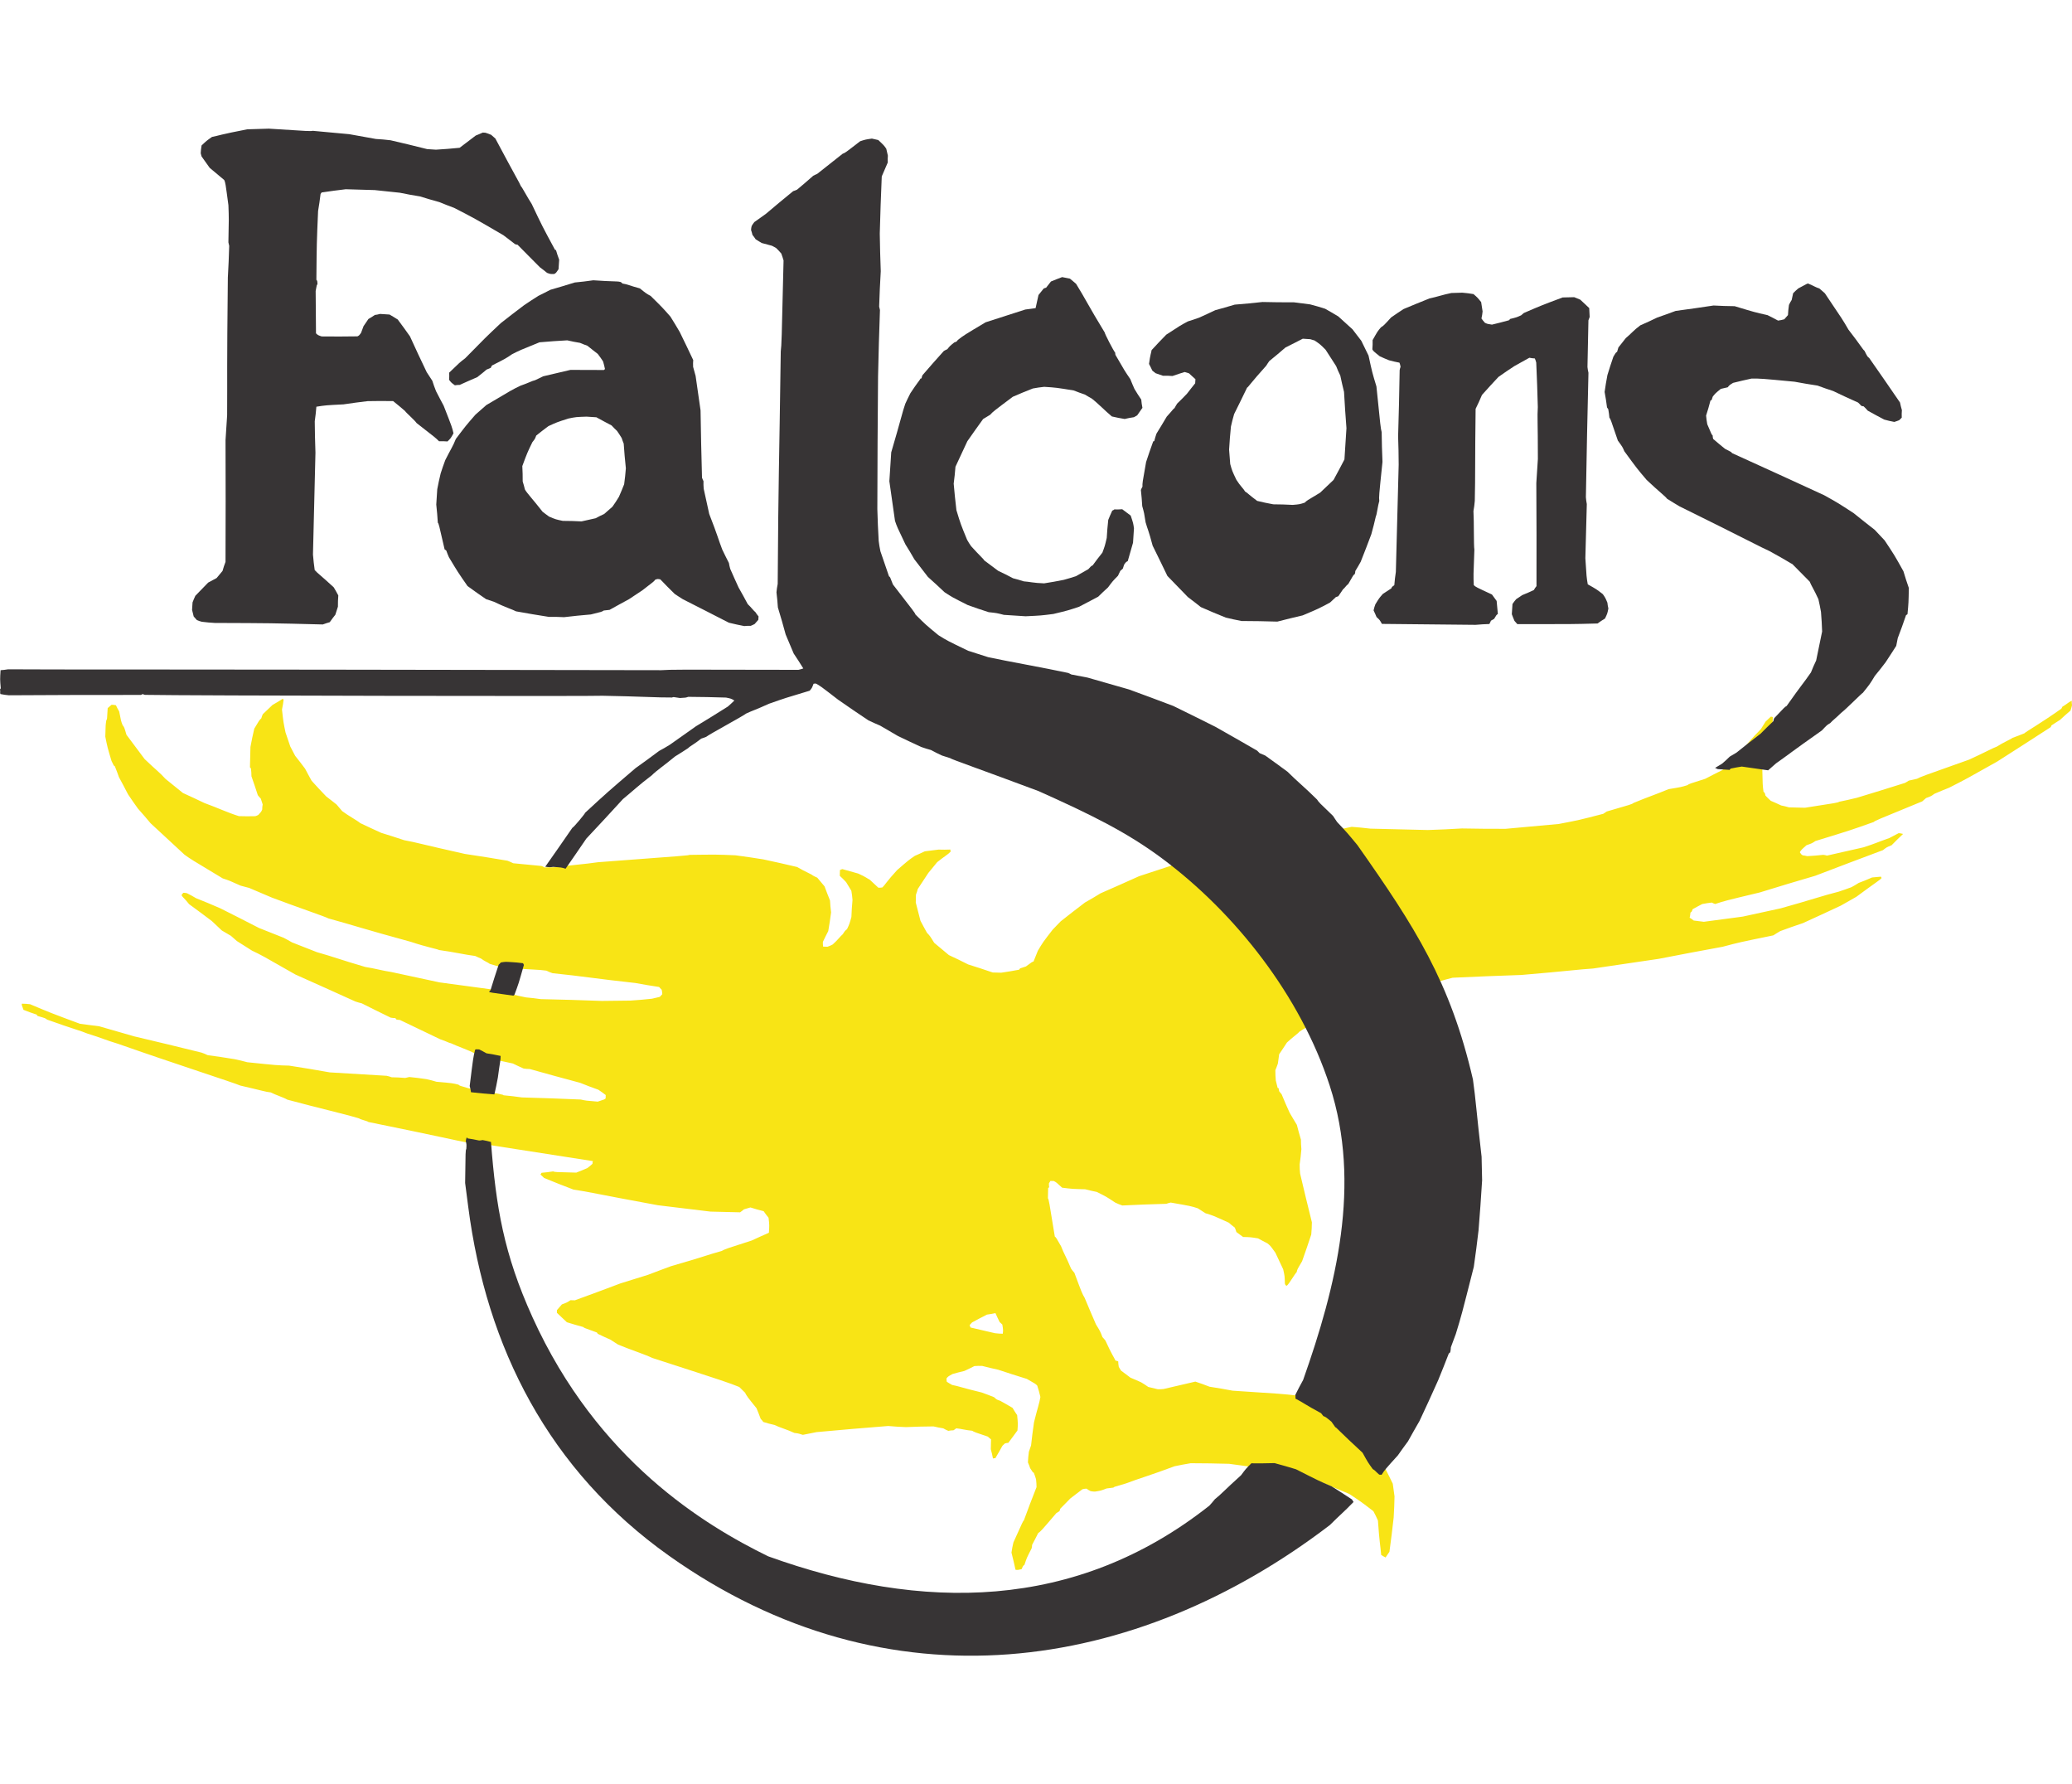 <?xml version="1.0" encoding="UTF-8"?>
<!DOCTYPE svg PUBLIC "-//W3C//DTD SVG 1.1//EN" "http://www.w3.org/Graphics/SVG/1.1/DTD/svg11.dtd">
<!-- Creator: CorelDRAW -->
<svg xmlns="http://www.w3.org/2000/svg" xml:space="preserve" width="7.848in" height="6.757in" version="1.1" style="shape-rendering:geometricPrecision; text-rendering:geometricPrecision; image-rendering:optimizeQuality; fill-rule:evenodd; clip-rule:evenodd"
viewBox="0 0 7847.73 5782.38"
 xmlns:xlink="http://www.w3.org/1999/xlink"
 xmlns:xodm="http://www.corel.com/coreldraw/odm/2003">
 <defs>
  <style type="text/css">
   <![CDATA[
    .fil1 {fill:#373435}
    .fil0 {fill:#F8E415}
   ]]>
  </style>
 </defs>
 <g id="Layer_x0020_1">
  <g id="_2008641443968">
   <path class="fil0" d="M7846.85 2166.24c-0.13,5.16 -0.25,10.31 0.88,16.79 -1.44,6.42 -2.88,12.83 -5.65,20.5 -13.17,11.29 -26.33,22.58 -39.53,35.16 -10.47,6.2 -20.96,13.68 -32.75,21.14 -0.03,1.29 -1.38,3.84 -2.73,6.39 -66.82,43.53 -134.92,87.03 -203.02,130.53 -116.35,65.56 -116.35,65.56 -181.62,98.81 -18.23,7.3 -36.46,14.6 -56.01,23.16 -11.82,8.74 -11.82,8.74 -31.34,16.01 -3.96,3.77 -9.21,7.52 -14.49,12.55 -178.42,73.09 -178.42,73.09 -183.7,78.12 -88.45,31.41 -88.45,31.41 -220.96,72.07 -13.11,8.71 -13.11,8.71 -33.91,15.95 -19.76,17.58 -19.76,17.58 -25.14,26.48 4.97,7.86 4.97,7.86 11.32,11.88 5.16,0.12 10.28,1.54 16.69,2.98 19.36,-0.83 40.05,-2.91 60.73,-4.99 3.87,0.09 8.99,1.5 14.12,2.92 45.39,-10.52 92.06,-21 138.74,-31.49 48.09,-15.61 49.44,-18.16 97.56,-35.06 11.76,-6.17 23.51,-12.33 35.26,-18.5 5.16,0.12 10.28,1.53 16.69,2.98 -14.52,13.84 -29.03,27.67 -43.58,42.8 -18.23,7.3 -18.23,7.3 -32.68,18.56 -84.58,31.5 -170.48,64.25 -256.38,97.01 -70.13,20.24 -140.28,41.77 -210.44,63.3 -132.3,31.64 -132.3,31.64 -168.69,43.67 -3.83,-1.38 -7.67,-2.76 -12.77,-5.47 -11.63,1.01 -23.29,3.31 -36.24,5.58 -11.76,6.17 -23.51,12.33 -36.58,19.75 -2.8,8.96 -2.8,8.96 -8.04,12.7 -0.15,6.45 -1.6,12.86 -3.04,19.27 5.09,2.7 10.16,6.69 15.22,10.68 12.86,1.6 25.72,3.2 38.57,4.8 49.16,-6.56 98.32,-13.12 147.48,-19.67 47.96,-10.46 95.93,-20.91 143.9,-31.36 115.54,-32.05 158.47,-47.78 219.45,-63.09 15.59,-4.78 31.21,-10.86 48.12,-16.9 9.15,-4.94 18.29,-9.88 27.46,-16.11 16.91,-6.04 33.85,-13.37 50.79,-20.7 10.34,-1.04 21.97,-2.05 33.61,-3.06 -0.03,1.28 1.22,2.6 2.45,5.21 -9.27,10.1 -23.63,17.49 -95.85,71.21 -19.61,11.14 -39.22,22.27 -58.83,33.41 -46.95,22.08 -95.2,44.14 -143.44,66.2 -28.6,9.63 -57.21,19.26 -85.84,30.18 -7.86,4.97 -17,9.91 -26.18,16.14 -129.59,26.55 -129.59,26.55 -191.89,43.11 -80.31,14.84 -160.62,29.68 -242.25,45.77 -82.83,12.2 -165.65,24.39 -248.48,36.59 -46.49,2.75 -104.71,10.38 -271.4,24.43 -86.48,3.09 -172.95,6.17 -260.75,10.51 -18.17,4.73 -36.34,9.45 -55.82,15.42 -1.32,1.26 -2.64,2.52 -3.99,5.07 -24.67,7.14 -50.67,15.55 -76.66,23.95 -12.95,2.27 -25.9,4.54 -38.85,6.8 -36.37,10.74 -74.02,21.44 -111.67,32.14 -54.66,20.61 -109.31,41.22 -164,63.13 -6.54,3.71 -13.07,7.42 -20.93,12.39 -24.67,7.15 -24.67,7.15 -50.76,19.41 -3.87,-0.09 -9.02,-0.21 -14.18,-0.34 -11.82,8.75 -31.36,17.3 -44.5,27.31 -1.38,3.83 -26.3,21.29 -46.1,40.16 -9.36,13.96 -18.75,29.21 -29.43,44.43 -1.57,11.57 -3.14,23.14 -4.71,34.71 -2.76,7.67 -5.56,16.63 -9.64,25.56 -0.31,12.89 0.67,25.81 1.65,38.73 2.36,9.09 4.72,18.17 7.05,28.54 1.29,0.03 2.58,0.06 3.84,1.38 -0.09,3.87 1.1,7.77 2.3,11.66 2.52,2.64 5,6.57 8.78,10.53 9.76,23.44 19.51,46.89 30.55,70.37 8.68,14.39 17.33,30.08 27.27,45.79 4.72,18.17 9.45,36.33 15.42,55.82 -0.28,11.6 0.73,23.23 1.71,36.15 -1.75,19.3 -3.51,38.61 -6.55,57.87 -0.28,11.6 0.73,23.23 1.74,34.86 14.01,60.95 29.32,121.93 44.58,184.2 -0.37,15.47 -0.74,30.93 -2.4,46.37 -11.12,33.26 -22.23,66.53 -34.67,101.05 -18.82,31.79 -18.82,31.79 -20.32,40.78 -9.27,10.1 -26.79,41.91 -37.35,51.97 -5.13,-1.41 -5.13,-1.41 -7.55,-7.92 -0.61,-28.38 -0.61,-28.38 -6.44,-54.31 -9.82,-20.87 -19.63,-41.74 -29.45,-62.61 -18.71,-26.24 -18.71,-26.24 -30.09,-35.54 -11.48,-5.44 -22.92,-12.16 -35.66,-18.91 -28.26,-4.55 -28.26,-4.55 -56.62,-5.23 -7.61,-5.34 -16.48,-12 -25.34,-18.66 -1.16,-5.19 -3.62,-10.4 -6.04,-16.91 -7.61,-5.34 -15.19,-11.97 -22.77,-18.6 -59.95,-27.23 -59.95,-27.23 -88.12,-35.65 -8.9,-5.37 -19.05,-12.06 -29.21,-18.75 -25.59,-8.35 -25.59,-8.35 -102.64,-21.81 -5.19,1.16 -10.37,2.33 -16.88,4.75 -55.48,1.25 -110.99,3.79 -166.51,6.32 -8.96,-2.8 -17.89,-6.88 -26.82,-10.96 -34.28,-22.74 -34.28,-22.74 -69.96,-40.37 -14.12,-2.92 -28.23,-5.84 -43.6,-10.08 -48.97,-1.17 -48.97,-1.17 -87.55,-5.97 -21.44,-19.86 -21.44,-19.86 -31.63,-25.26 -3.87,-0.09 -7.74,-0.18 -12.89,-0.31 -1.35,2.55 -2.7,5.1 -5.37,8.9 -0.12,5.16 -0.25,10.31 0.92,15.5 -1.29,-0.03 -2.61,1.22 -3.93,2.48 -0.31,12.89 -0.62,25.78 -0.93,38.67 3.71,6.54 3.71,6.54 26.18,145.06 5.06,3.99 5.06,3.99 23.62,36.68 12.15,31.24 17.21,35.23 37.94,84.73 3.75,5.25 7.49,10.5 12.52,15.78 29.08,78.07 29.08,78.07 38.99,95.08 13.4,32.56 28.07,66.44 42.73,100.32 16.14,26.18 16.14,26.18 24.63,48.31 3.78,3.96 7.55,7.92 11.29,13.17 25.73,56.07 30.8,60.06 38.16,75.71 2.58,0.07 6.42,1.45 10.25,2.83 -0.15,6.45 0.98,12.92 2.09,20.68 2.48,3.93 4.94,9.15 8.68,14.39 11.42,8.01 22.8,17.31 35.47,26.64 12.77,5.47 26.82,10.96 40.84,17.74 8.9,5.37 17.8,10.75 26.66,17.4 11.54,2.86 23.07,5.72 35.9,8.6 6.45,0.16 14.18,0.34 21.94,-0.76 40.2,-9.35 80.4,-18.7 120.6,-28.05 17.92,5.59 35.81,12.47 53.7,19.34 28.26,4.55 57.81,9.13 87.33,14.99 189.28,12.28 189.28,12.28 247.15,18.83 19.18,6.91 39.65,13.85 60.08,22.07 25.44,14.8 50.84,30.88 76.25,46.97 47.89,46.28 95.78,92.57 144.97,138.89 16.14,26.18 27.49,36.77 52.4,73.48 8.62,16.97 17.24,33.94 25.83,52.2 2.2,15.53 4.41,31.06 6.59,47.87 -0.62,25.78 -1.27,52.84 -3.21,79.88 -4.89,42.44 -9.81,86.17 -16.01,129.87 -4.02,6.35 -9.36,13.96 -14.7,21.57 -5.09,-2.7 -10.19,-5.41 -16.54,-9.43 -3,-36.18 -6.62,-46.58 -12.34,-130.55 -4.88,-11.72 -11.04,-23.47 -17.21,-35.23 -46.85,-35.95 -46.85,-35.95 -91.28,-65.38 -42.13,-17.77 -84.26,-35.55 -127.68,-53.36 -76.84,-22.47 -78.06,-25.08 -97.34,-28.13 -1.29,-0.03 -2.61,1.23 -5.22,2.46 -32.06,-7.22 -32.06,-7.22 -33.29,-9.83 -63,-7.96 -127.29,-15.95 -191.55,-25.23 -47.69,-1.15 -96.66,-2.32 -145.67,-2.21 -19.42,3.41 -40.14,6.78 -60.88,11.44 -87.19,32.73 -140.43,48.21 -184.69,65.21 -45.45,13.1 -45.45,13.1 -46.8,15.64 -7.77,1.11 -16.82,2.18 -25.87,3.25 -22.13,8.5 -22.13,8.5 -44.13,11.84 -5.15,-0.12 -10.31,-0.24 -16.72,-1.69 -5.09,-2.7 -10.19,-5.4 -15.25,-9.4 -5.16,-0.12 -10.34,1.05 -15.53,2.21 -14.46,11.26 -30.2,22.49 -45.98,35.01 -11.91,12.61 -25.1,25.19 -38.33,39.06 -0.07,2.58 -1.42,5.12 -2.8,8.96 -3.93,2.49 -7.86,4.97 -11.79,7.46 -58.38,68.24 -58.38,68.24 -68.88,75.72 -6.78,14.02 -14.89,29.3 -22.99,44.58 -0.09,3.87 -0.18,7.74 -1.6,12.86 -18.94,36.94 -18.94,36.94 -27.29,62.53 -5.25,3.74 -5.25,3.74 -10.71,16.51 -15.56,3.5 -15.56,3.5 -23.26,2.03 -4.66,-20.75 -9.29,-42.78 -15.21,-64.85 1.6,-12.86 4.49,-25.68 7.37,-38.51 36.78,-81.65 36.78,-81.65 39.39,-82.88 15.2,-42.19 31.68,-84.35 48.17,-126.51 0.21,-9.02 -0.83,-19.36 -1.87,-29.71 -2.39,-7.8 -4.79,-15.59 -8.44,-24.7 -3.83,-1.38 -3.83,-1.38 -13.78,-17.09 -2.42,-6.51 -4.81,-14.3 -8.5,-22.13 0.31,-12.89 1.91,-25.74 3.54,-39.89 2.77,-7.67 5.53,-15.34 8.32,-24.3 3.26,-28.29 6.55,-57.88 11.13,-87.43 11.45,-47.44 21.12,-74.29 24.23,-96.13 -3.52,-14.27 -7.05,-28.54 -11.87,-42.84 -6.29,-6.6 -6.29,-6.6 -39.37,-25.45 -35.84,-11.18 -71.68,-22.35 -108.78,-34.85 -19.24,-4.33 -39.77,-8.69 -60.27,-14.34 -9.02,-0.22 -19.33,-0.47 -29.67,0.57 -11.76,6.17 -24.8,12.3 -37.84,18.43 -14.27,3.53 -29.83,7.02 -45.42,11.81 -15.68,8.65 -15.68,8.65 -22.31,16.23 -0.09,3.87 -0.18,7.73 0.98,12.92 6.35,4.02 12.7,8.04 20.34,12.1 24.39,4.46 34.59,9.86 111.51,28.47 15.34,5.53 30.68,11.05 47.28,17.9 10.1,9.27 10.1,9.27 22.89,13.45 15.28,8.11 30.53,17.5 47.07,26.92 4.94,9.15 11.17,18.32 17.39,27.5 3.1,32.32 3.1,32.32 1.19,58.06 -10.68,15.22 -22.65,30.41 -34.66,46.88 -3.87,-0.09 -7.77,1.1 -12.95,2.27 -2.64,2.51 -5.28,5.03 -9.24,8.81 -8.1,15.28 -17.5,30.53 -26.92,47.07 -2.57,-0.06 -5.15,-0.12 -9.05,1.07 -2.3,-11.66 -4.6,-23.32 -8.19,-35.01 0.28,-11.6 0.59,-24.49 0.9,-37.38 -3.81,-2.67 -7.58,-6.63 -12.64,-10.62 -49.89,-16.67 -49.89,-16.67 -58.79,-22.04 -23.17,-1.84 -41.09,-7.43 -60.39,-9.19 -2.64,2.52 -6.57,5 -10.5,7.49 -6.45,-0.15 -12.92,0.98 -19.39,2.11 -6.38,-2.73 -12.77,-5.46 -19.11,-9.48 -11.57,-1.57 -24.4,-4.46 -37.22,-7.34 -34.83,0.46 -69.66,0.91 -104.52,2.65 -21.91,-0.52 -43.79,-2.34 -66.96,-4.19 -90.44,6.86 -180.9,15 -271.37,23.15 -16.85,3.46 -33.7,6.93 -51.83,10.36 -11.54,-2.85 -12.77,-5.46 -32.07,-7.22 -25.5,-12.22 -56.24,-20.69 -75.36,-30.18 -14.12,-2.91 -28.2,-7.12 -42.29,-11.33 -2.49,-3.93 -6.26,-7.89 -10.03,-11.85 -4.84,-13.01 -9.69,-26.02 -15.8,-40.36 -35.07,-43.4 -35.07,-43.4 -43.72,-59.08 -6.29,-6.6 -13.87,-13.23 -21.41,-21.15 -44.71,-17.84 -44.71,-17.84 -328.79,-109.77 -31.88,-14.95 -88.19,-33.07 -130.32,-50.84 -8.9,-5.37 -19.05,-12.06 -29.21,-18.75 -15.31,-6.82 -30.62,-13.63 -47.19,-21.77 -1.26,-1.32 -2.51,-2.64 -3.74,-5.25 -49.86,-17.96 -49.86,-17.96 -51.09,-20.57 -20.5,-5.65 -41,-11.3 -62.75,-18.27 -12.61,-11.91 -25.22,-23.81 -37.83,-35.73 0.06,-2.58 0.15,-6.44 0.25,-10.31 5.31,-6.32 11.94,-13.9 18.57,-21.48 19.52,-7.27 19.52,-7.27 32.63,-15.98 5.15,0.12 10.31,0.24 16.75,0.4 57.23,-20.55 114.5,-42.39 173.05,-64.2 33.79,-10.79 68.87,-21.56 103.94,-32.32 28.63,-10.92 57.26,-21.84 87.18,-32.73 128.56,-36.89 135.12,-41.89 190.95,-57.31 16.97,-8.62 16.97,-8.62 114.44,-39.81 20.87,-9.82 43.03,-19.6 65.18,-29.38 1.97,-28.32 1.97,-28.32 -1.21,-56.77 -6.26,-7.89 -12.52,-15.78 -18.74,-24.95 -16.66,-4.27 -33.33,-8.54 -49.96,-14.1 -7.79,2.39 -15.59,4.78 -24.67,7.15 -3.96,3.77 -9.21,7.52 -14.46,11.26 -37.38,-0.9 -74.75,-1.79 -112.13,-2.69 -65.57,-8.02 -132.44,-16.07 -199.31,-24.13 -242.66,-44.51 -256.72,-50.01 -319.68,-59.25 -37.07,-13.79 -74.1,-28.86 -111.14,-43.93 -3.78,-3.96 -8.84,-7.95 -13.87,-13.23 1.32,-1.25 2.67,-3.8 4.02,-6.35 14.21,-0.95 28.44,-3.19 43.98,-5.39 6.38,2.73 6.38,2.73 87.58,4.68 13.01,-4.85 27.35,-10.95 41.68,-17.05 6.57,-5 13.14,-10 19.74,-16.29 0.06,-2.58 0.15,-6.44 1.53,-10.28 -146.46,-22.86 -292.93,-45.72 -440.68,-68.61 -10.31,-0.25 -20.62,-0.5 -30.94,-0.74 -55.2,-10.35 -91.07,-20.24 -378.54,-78.72 -3.77,-3.96 -28.17,-8.42 -35.78,-13.76 -60.17,-18.21 -146.12,-37.04 -271.69,-71 -12.7,-8.04 -44.71,-17.84 -62.53,-27.29 -19.3,-1.75 -33.36,-7.25 -115.44,-25.98 -20.4,-9.52 -250.76,-83.39 -463.04,-158.13 -51.21,-15.41 -57.53,-20.72 -116.42,-38.9 -21.7,-9.55 -56.31,-18.12 -152.2,-52.66 -6.32,-5.31 -6.32,-5.31 -35.78,-13.76 -1.26,-1.32 -2.52,-2.64 -3.75,-5.25 -16.63,-5.56 -33.26,-11.12 -49.86,-17.96 -7.27,-19.52 -7.27,-19.52 -5.89,-23.35 10.31,0.25 20.62,0.5 30.9,2.03 77.88,32.82 77.88,32.82 189.08,74.18 24.42,3.17 48.85,6.33 73.28,9.5 43.54,12.65 87.08,25.31 131.92,37.99 84.63,20.08 169.26,40.17 255.15,61.58 7.67,2.76 15.34,5.53 22.98,9.58 33.42,4.67 68.13,9.37 102.8,15.36 15.4,2.95 30.77,7.19 47.44,11.46 113.2,11.75 113.2,11.75 158.31,12.83 51.4,7.68 102.77,16.65 154.14,25.62 70.83,4.28 142.94,8.59 215.05,12.9 6.42,1.45 12.83,2.89 19.21,5.62 16.75,0.4 33.51,0.8 51.52,2.52 5.19,-1.16 10.37,-2.33 15.56,-3.49 20.59,1.78 42.44,4.88 64.29,7.99 12.83,2.89 25.65,5.78 38.45,9.95 60.49,5.32 60.49,5.32 83.56,11.03 3.77,3.96 3.77,3.96 38.36,13.82 130.97,23.77 130.97,23.77 132.19,26.38 23.17,1.85 46.31,4.98 69.45,8.12 73.47,1.77 148.19,4.85 222.91,7.93 19.24,4.33 19.24,4.33 64.29,7.99 25.99,-8.41 25.99,-8.41 29.95,-12.18 0.1,-3.87 0.19,-7.74 0.31,-12.89 -8.87,-6.66 -17.73,-13.32 -27.89,-20.01 -23.01,-8.29 -46.03,-16.58 -69.01,-26.15 -62.78,-16.98 -126.85,-34 -190.9,-52.3 -7.73,-0.18 -15.47,-0.37 -23.17,-1.84 -12.77,-5.47 -26.79,-12.25 -40.81,-19.03 -26.94,-5.81 -55.17,-11.64 -83.37,-18.77 -20.47,-6.94 -42.22,-13.91 -63.97,-20.88 -16.54,-9.43 -67.69,-27.42 -86.81,-36.91 -8.99,-1.5 -15.31,-6.81 -40.9,-15.17 -51,-24.43 -101.99,-48.87 -152.99,-73.31 -3.86,-0.1 -7.73,-0.19 -12.86,-1.6 -1.26,-1.32 -2.52,-2.64 -3.74,-5.25 -5.16,-0.12 -11.6,-0.28 -18.01,-1.72 -35.69,-17.62 -72.66,-35.28 -109.6,-54.22 -7.7,-1.47 -15.37,-4.23 -24.33,-7.03 -75.27,-34.05 -150.54,-68.09 -227.09,-102.17 -127.22,-72.69 -127.22,-72.69 -164.19,-90.35 -19.05,-12.06 -38.11,-24.12 -57.16,-36.19 -7.58,-6.63 -15.16,-13.26 -22.74,-19.89 -11.45,-6.72 -22.89,-13.44 -34.33,-20.17 -12.61,-11.91 -25.22,-23.82 -37.83,-35.73 -27.86,-21.3 -57,-42.64 -86.15,-63.97 -16.26,-21.02 -25.16,-26.39 -28.84,-34.22 1.35,-2.55 3.99,-5.06 6.66,-8.87 3.87,0.09 9.02,0.22 14.15,1.63 11.48,5.43 22.92,12.16 34.37,18.88 30.66,12.34 61.31,24.69 91.93,38.32 48.42,24.37 96.84,48.75 146.52,74.44 30.65,12.34 61.3,24.68 93.25,37.06 10.19,5.4 20.37,10.81 31.82,17.53 30.65,12.34 62.59,24.72 94.54,37.09 65.33,18.33 87.02,27.88 183.06,55.98 32.13,4.64 66.71,14.5 98.84,19.14 60.29,13.05 120.59,26.11 182.18,39.19 69.41,9.4 138.82,18.81 209.52,28.24 7.67,2.76 15.34,5.53 22.98,9.58 37.29,4.77 50.05,10.23 94.97,19.04 18.01,1.72 36.03,3.45 55.3,6.49 77.33,1.86 154.66,3.71 231.96,6.86 36.12,-0.42 72.24,-0.85 108.36,-1.27 27.12,-1.93 54.25,-3.86 81.41,-7.08 9.09,-2.36 19.45,-4.69 29.83,-7.02 2.64,-2.52 5.31,-6.32 9.27,-10.1 0.12,-5.15 -1.04,-10.34 -2.18,-16.82 -2.51,-2.64 -6.29,-6.6 -10.06,-10.56 -29.55,-4.58 -59.1,-9.16 -89.91,-15.05 -150.49,-16.51 -199.28,-25.41 -313.77,-37.19 -7.67,-2.77 -15.34,-5.53 -22.98,-9.58 -34.71,-4.7 -36.06,-2.15 -164.79,-11.69 -16.66,-4.27 -33.33,-8.54 -49.96,-14.1 -6.32,-5.31 -19.11,-9.49 -33.04,-20.14 -6.39,-2.73 -14.05,-5.49 -21.69,-9.55 -38.57,-4.79 -79.6,-14.81 -137.44,-22.64 -1.23,-2.61 -48.73,-11.49 -106.29,-30.92 -171.68,-46.68 -229.25,-66.11 -312.53,-88.74 -7.61,-5.34 -115.07,-41.45 -213.47,-78.63 -28.08,-12.28 -57.44,-24.59 -86.81,-36.9 -10.25,-2.83 -20.5,-5.65 -32.04,-8.51 -42.1,-19.06 -42.1,-19.06 -67.69,-27.42 -120.77,-72.54 -120.77,-72.54 -144.85,-89.88 -42.89,-39.72 -85.78,-79.43 -128.68,-119.15 -15.03,-18.41 -31.36,-36.86 -47.68,-55.3 -12.49,-17.06 -24.94,-35.42 -37.4,-53.77 -11.11,-20.9 -22.18,-43.09 -34.54,-65.31 -4.84,-13.01 -9.66,-27.31 -15.76,-41.65 -3.83,-1.38 -3.83,-1.38 -12.42,-19.64 -15.52,-51.95 -15.52,-51.95 -23.58,-92.13 1.08,-45.11 1.08,-45.11 4.09,-63.09 2.61,-1.23 2.61,-1.23 4.95,-45.02 3.96,-3.77 9.21,-7.52 14.49,-12.55 5.16,0.12 10.31,0.25 16.72,1.69 3.68,7.83 7.36,15.65 12.33,23.51 6.87,36.27 6.87,36.27 12.94,51.89 6.26,7.89 6.26,7.89 14.6,36.46 22.49,30.2 44.98,60.4 68.72,91.92 44.12,42.33 55.57,49.05 79.43,75.41 21.51,17.28 43.02,34.56 65.79,53.16 26.78,12.25 53.57,24.5 81.62,38.07 49.86,17.96 85.55,35.58 130.35,49.55 20.62,0.49 41.24,0.99 61.9,0.19 3.9,-1.19 7.8,-2.39 11.72,-4.88 10.59,-11.35 10.59,-11.35 14.67,-20.28 0.16,-6.45 0.31,-12.89 1.76,-19.3 -2.43,-6.51 -4.82,-14.3 -7.21,-22.1 -3.78,-3.96 -7.55,-7.92 -11.29,-13.17 -7.17,-23.38 -15.64,-46.8 -24.07,-71.51 0.22,-9.02 -0.82,-19.36 -1.87,-29.7 -1.25,-1.32 -2.51,-2.64 -3.77,-3.96 0.62,-25.78 1.24,-51.55 1.86,-77.33 4.42,-23.1 8.85,-46.21 14.56,-69.29 18.82,-31.79 18.82,-31.79 26.73,-39.34 1.42,-5.12 2.83,-10.25 5.53,-15.34 11.88,-11.32 23.76,-22.64 36.96,-35.23 13.07,-7.42 26.15,-14.85 39.26,-23.56 -0.04,1.28 1.22,2.6 2.45,5.21 -1.57,11.57 -3.14,23.14 -6.02,35.97 5.3,47.84 5.3,47.84 13.39,86.72 6.05,16.91 12.05,35.11 18.06,53.31 6.17,11.75 12.33,23.51 18.5,35.26 12.52,15.78 25.03,31.55 37.52,48.61 7.4,14.36 16.04,30.05 24.69,45.73 17.58,19.76 36.45,39.56 55.32,59.35 12.67,9.33 25.31,19.95 39.24,30.61 6.26,7.89 13.81,15.81 21.32,25.01 22.8,17.31 55.91,34.87 68.55,45.49 25.5,12.22 52.29,24.46 79.07,36.71 28.17,8.42 57.6,18.15 87.02,27.88 48.79,8.91 61.56,14.37 229.59,51.94 53.97,7.74 107.92,16.78 161.87,25.8 6.38,2.74 14.05,5.5 21.69,9.55 34.74,3.42 70.76,6.86 106.79,10.3 3.84,1.38 7.67,2.76 11.48,5.43 16.75,0.41 33.54,-0.48 51.62,-1.34 49.19,-7.85 99.55,-10.51 151.32,-18.29 339.77,-25.38 339.77,-25.38 346.28,-27.8 103.2,-1.39 103.2,-1.39 174.05,1.6 34.71,4.7 69.41,9.41 105.38,15.42 42.35,8.76 84.66,18.8 128.27,28.87 31.79,18.82 54.8,27.11 59.83,32.39 5.1,2.7 10.19,5.4 16.57,8.13 8.77,10.53 17.55,21.06 27.58,32.91 6.04,16.91 13.34,35.14 20.64,53.37 0.94,14.21 1.86,29.71 4.07,45.23 -3.14,23.14 -6.27,46.27 -10.72,70.67 -6.75,12.73 -13.54,26.76 -20.32,40.78 -0.12,5.15 -0.27,11.6 0.86,18.07 5.16,0.12 10.31,0.24 16.75,0.4 6.51,-2.42 13.01,-4.85 19.55,-8.56 19.76,-17.58 29.12,-31.54 38.33,-39.06 8.04,-12.7 8.04,-12.7 15.93,-18.96 9.52,-20.4 9.52,-20.4 16.58,-46.03 0.5,-20.62 2.31,-42.5 4.13,-64.38 -1.01,-11.63 -2.02,-23.26 -4.32,-34.93 -6.2,-10.47 -12.39,-20.93 -19.85,-32.71 -7.55,-7.92 -15.09,-15.84 -23.93,-23.79 0.15,-6.44 0.34,-14.18 0.52,-21.91 2.61,-1.22 5.22,-2.45 9.12,-3.65 19.21,5.62 39.71,11.27 60.2,16.92 30.63,13.63 34.37,18.88 43.3,22.96 10.1,9.27 21.45,19.86 32.8,30.45 5.16,0.12 10.31,0.24 15.5,-0.92 9.24,-8.81 17.34,-24.09 55.74,-65.72 43.46,-37.65 43.46,-37.65 67.06,-53.84 11.72,-4.88 24.76,-11.01 37.81,-17.15 16.82,-2.17 33.63,-4.35 51.74,-6.49 14.18,0.34 29.65,0.71 45.14,-0.21 -0.06,2.58 -0.12,5.16 1.1,7.77 -10.59,11.35 -24.95,18.74 -51.25,40.04 -10.62,12.64 -21.27,26.57 -33.21,40.47 -13.38,20.31 -26.77,40.63 -40.15,60.94 -1.45,6.41 -4.21,14.08 -6.97,21.75 -0.21,9.02 -0.46,19.33 -0.71,29.64 5.92,22.06 11.81,45.42 17.69,68.78 7.4,14.36 16.04,30.04 24.69,45.73 11.32,11.88 11.32,11.88 27.46,38.06 17.7,14.61 36.67,30.54 55.62,46.47 24.24,10.9 48.45,23.08 72.66,35.27 30.71,9.77 61.43,19.53 93.4,30.61 10.31,0.25 20.62,0.5 32.23,0.78 22,-3.34 44.01,-6.68 67.33,-11.28 1.32,-1.25 2.64,-2.51 3.99,-5.06 6.51,-2.42 14.3,-4.82 22.09,-7.21 23.63,-17.49 23.63,-17.49 28.82,-18.65 5.47,-12.77 10.96,-26.82 16.46,-40.87 18.82,-31.79 18.82,-31.79 56.08,-79.9 9.27,-10.1 19.83,-20.16 30.42,-31.51 30.23,-23.77 60.46,-47.55 91.98,-71.3 19.61,-11.14 39.22,-22.27 58.86,-34.7 48.21,-20.76 96.46,-42.82 145.99,-64.84 40.3,-13.22 80.59,-26.44 120.88,-39.66 1.32,-1.26 2.67,-3.81 4.02,-6.35 33.63,-4.35 67.27,-8.7 100.93,-14.34 271.01,-61.84 271.01,-61.84 579.49,-126.66 23.17,1.85 46.34,3.69 70.76,6.86 72.18,1.73 144.35,3.47 217.82,5.23 42.59,-1.56 85.19,-3.11 129.1,-5.93 54.13,1.3 109.58,1.34 165.03,1.38 67.21,-6.12 134.41,-12.25 201.62,-18.37 77.73,-14.9 77.73,-14.9 168.57,-38.51 3.93,-2.49 7.86,-4.97 13.11,-8.71 94.8,-27.39 94.8,-27.39 101.37,-32.39 58.62,-24.38 83.29,-31.53 132.79,-52.26 47.9,-7.88 47.9,-7.88 71.29,-15.05 6.57,-5 6.57,-5 67.64,-24.17 20.9,-11.11 43.09,-22.18 65.28,-33.25 27.84,-31.57 39.66,-40.32 47.64,-50.44 6.57,-5 13.14,-10 19.73,-16.29 38.52,-46.79 38.52,-46.79 78.21,-88.4 5.38,-8.9 10.75,-17.8 17.43,-27.95 6.6,-6.29 13.2,-12.58 19.8,-18.87 2.58,0.06 5.15,0.12 7.7,1.47 -0.46,19.33 -0.93,38.67 -1.42,59.29 -17.96,49.86 -17.96,49.86 -32.09,101.11 -1.6,12.86 -3.2,25.71 -6.12,39.83 1.22,56.77 1.22,56.77 4.47,82.64 5.06,3.99 5.06,3.99 7.4,14.36 6.29,6.6 12.58,13.2 20.16,19.83 12.77,5.47 25.53,10.93 39.55,17.71 8.99,1.51 19.24,4.33 29.49,7.16 19.33,0.46 39.96,0.96 60.58,1.45 122.97,-18.97 122.97,-18.97 129.5,-22.68 22.04,-4.63 44.07,-9.26 67.42,-15.15 59.75,-17.91 120.82,-37.08 181.89,-56.24 3.93,-2.49 9.15,-4.94 14.39,-8.68 10.37,-2.33 20.74,-4.66 31.12,-6.99 16.97,-8.62 16.97,-8.62 197.76,-72.63 71.72,-33.1 84.83,-41.81 104.35,-49.08 27.5,-17.39 47.02,-24.66 60.12,-33.37 14.3,-4.82 28.64,-10.92 44.25,-16.99 3.99,-5.07 62.83,-38.47 140.23,-93.36 1.35,-2.54 2.7,-5.09 4.05,-7.64 15.68,-8.65 23.63,-17.49 35.36,-22.36zm-4076.59 2318.84c4.91,10.44 9.79,22.16 15.95,33.92 2.52,2.64 6.32,5.31 10.1,9.27 3.37,20.71 3.37,20.71 1.74,34.86 -9.02,-0.22 -19.33,-0.46 -29.61,-2 -30.78,-7.19 -61.56,-14.37 -92.33,-21.56 -1.23,-2.61 -2.46,-5.22 -3.65,-9.12 2.64,-2.51 5.31,-6.32 9.27,-10.09 18.29,-9.88 36.58,-19.75 56.16,-29.6 10.34,-1.05 20.71,-3.38 32.37,-5.67z"/>
   <path class="fil1" d="M3302.4 37.62c7.64,1.78 15.27,3.57 24.2,5.44 21.91,20.79 21.91,20.79 30.17,32.95 2.08,7.89 4.07,17.06 6.06,26.23 -0.5,7.72 -1.08,16.72 -0.38,25.81 -7.59,17.6 -15.19,35.19 -22.78,52.79 -3.37,72.13 -5.44,144.34 -7.52,216.55 0.87,46.56 1.65,94.42 3.73,142.35 -2.82,43.74 -4.45,88.85 -6.07,133.97 1.04,3.94 2.08,7.88 3.03,13.12 -2.82,83.79 -5.65,167.58 -7.19,251.45 -1.71,166.55 -2.21,334.46 -2.71,502.37 1.28,40.13 2.57,80.27 5.14,120.48 1.75,13.03 3.49,26.06 6.52,39.18 10.87,31.71 21.74,63.42 32.62,95.12 3.78,1.53 3.78,1.53 14.82,30.67 82.29,106.08 82.29,106.08 85.66,114.05 38.84,38.68 38.84,38.68 86.69,77.94 32.29,20.17 32.29,20.17 112.47,58.93 25.32,8.1 50.63,16.19 75.95,24.28 67.52,14.69 216.97,41.13 302.34,59.56 3.78,1.53 7.55,3.07 12.53,5.97 20.42,3.9 40.84,7.81 61.26,11.7 52,14.98 104,29.97 157.29,45.04 55.53,20.38 111.06,40.76 167.79,62.5 52.62,25.36 105.16,52.01 158.99,78.73 52.38,29.22 104.67,59.73 158.24,90.31 2.41,2.74 6.1,5.56 9.71,9.67 6.27,2.99 13.82,6.06 21.37,9.13 27.14,19.84 55.57,39.76 83.92,60.97 38.84,38.68 64.7,58.44 112.05,105.42 7.06,10.79 7.06,10.79 60.59,62.05 4.73,6.76 9.38,14.82 15.31,22.95 38.68,41.25 38.68,41.25 77.02,87.66 217.38,308.87 352.03,517.17 437.53,887.35 9.83,67.81 14.52,135.29 32.78,292.79 0.66,29.76 1.32,59.52 1.99,89.27 -4.07,63.04 -8.14,126.08 -13.5,189.04 -5.56,46.15 -11.12,92.3 -17.97,138.37 -46.78,184.31 -46.78,184.31 -68.07,253.99 -6.22,16.39 -12.45,32.78 -18.76,50.47 -0.41,6.43 -0.83,12.86 -2.53,19.21 -1.37,1.2 -2.74,2.41 -5.48,4.82 -12.45,32.78 -26.27,66.78 -40.09,100.76 -22.7,51.5 -46.69,102.92 -70.68,154.34 -14.53,24.9 -29.14,51.09 -43.75,77.28 -12.74,17.26 -25.48,34.53 -38.31,53.08 -48.69,53.71 -48.69,53.71 -61.59,73.54 -2.57,-0.17 -5.15,-0.33 -9,-0.58 -14.69,-12.57 -15.73,-16.52 -24.48,-20.96 -17.81,-24.4 -17.81,-24.4 -38.64,-61.92 -90.22,-83.34 -97.27,-94.13 -103.54,-97.12 -4.73,-6.77 -9.46,-13.53 -14.19,-20.3 -22.08,-18.22 -22.08,-18.22 -30.92,-21.37 -2.41,-2.74 -4.73,-6.76 -8.34,-10.87 -62.42,-33.74 -65.94,-39.14 -97.19,-55.37 0.25,-3.86 0.58,-9 -0.38,-14.24 8.96,-18.8 19.22,-37.51 29.47,-56.23 125.4,-354.78 222.03,-741.41 100.76,-1114.32 -110.68,-340.37 -357.47,-654.05 -634.93,-860.56 -134.09,-99.81 -270.02,-166.36 -467.82,-255.01 -220.75,-82.72 -328.19,-119.37 -335.58,-125.01 -10.13,-3.23 -20.25,-6.47 -30.38,-9.71 -13.82,-6.06 -27.56,-13.4 -41.3,-20.75 -11.41,-3.32 -24.11,-6.72 -36.73,-11.41 -28.84,-13.49 -58.97,-27.06 -89.02,-41.92 -22.41,-13.07 -44.82,-26.15 -67.23,-39.22 -13.82,-6.06 -28.93,-12.2 -43.95,-19.63 -38.39,-25.73 -76.77,-51.46 -115.08,-78.48 -67.69,-52.17 -67.69,-52.17 -83.92,-60.96 -2.57,-0.17 -5.15,-0.33 -9.09,0.71 -6.23,16.39 -6.23,16.39 -14.61,26.19 -92.21,27.64 -92.21,27.64 -154.34,49.47 -49.26,22.66 -62.38,25.69 -86.37,37.06 -9.59,8.43 -138.08,77.64 -151.69,88.39 -5.31,2.24 -11.91,4.4 -18.51,6.56 -21.83,17.97 -47.27,31.83 -48.8,35.61 -16.19,10.58 -32.37,21.17 -49.85,31.66 -43.66,35.94 -70.63,53.58 -88.61,71.8 -50.26,38.1 -68.23,56.32 -109.15,89.85 -45.86,50.01 -91.72,100.02 -138.86,149.94 -25.65,37.1 -51.38,75.49 -78.4,113.8 -15.19,-4.86 -15.19,-4.86 -47.36,-6.93 -13.03,1.74 -13.03,1.74 -29.67,-0.62 34.11,-48.18 68.31,-97.65 102.51,-147.12 6.68,-3.45 47.31,-52.5 48.93,-57.56 82.42,-76.07 82.42,-76.07 190.45,-168.57 29.8,-21.33 59.6,-42.66 89.48,-65.28 13.36,-6.89 26.81,-15.06 40.26,-23.24 32.45,-22.45 64.99,-46.19 98.81,-69.84 40.34,-24.53 80.68,-49.05 121.11,-74.87 8.22,-7.22 16.43,-14.44 24.73,-22.95 -12.45,-7.26 -12.45,-7.26 -31.58,-11.08 -47.69,-1.79 -95.45,-2.28 -143.22,-2.78 -9.26,3.27 -9.26,3.27 -31.29,4.44 -25.57,-4.23 -25.57,-4.23 -29.59,-1.91 -51.71,0.54 -125.04,-4.2 -263.12,-6.65 -4.03,2.32 -1585.15,-0.25 -1733.51,-3.37 -2.57,-0.17 -5.06,-1.62 -8.84,-3.16 -1.37,1.2 -4.03,2.32 -6.68,3.45 -166.63,-0.42 -333.34,0.45 -500.05,1.31 -10.29,-0.66 -20.5,-2.61 -32,-4.65 -2.24,-5.31 0.66,-10.29 -1.5,-16.89 0.09,-1.28 1.46,-2.49 2.91,-4.98 -2.99,-33.78 -2.99,-33.78 -0.75,-68.52 9.09,-0.7 18.18,-1.41 28.64,-3.31 244.07,1.54 289.43,-0.7 2473.77,3.34 41.5,-2.49 41.5,-2.49 519.43,-1.36 5.23,-0.95 11.83,-3.11 18.43,-5.27 -11.7,-18.84 -23.41,-37.68 -36.4,-56.61 -10.09,-23.9 -20.17,-47.81 -30.25,-71.71 -9.42,-34.19 -18.84,-68.39 -29.55,-102.68 -1.41,-18.18 -2.74,-37.64 -5.35,-57.19 0.66,-10.29 2.61,-20.5 4.65,-32 2.71,-422.28 5.36,-423.4 11.6,-880.33 3.2,-29.51 3.2,-29.51 10.59,-344.25 -2.08,-7.89 -5.35,-17.14 -8.63,-26.4 -6.01,-6.85 -12.03,-13.69 -19.34,-20.63 -4.98,-2.9 -9.96,-5.81 -16.23,-8.8 -12.7,-3.41 -25.4,-6.81 -38.1,-10.21 -7.47,-4.35 -14.94,-8.71 -23.61,-14.44 -3.53,-5.4 -7.06,-10.79 -11.87,-16.27 -0.95,-5.23 -3.11,-11.83 -5.27,-18.42 0.33,-5.15 0.66,-10.29 2.28,-15.35 2.9,-4.98 5.81,-9.96 10,-14.86 13.53,-9.46 28.43,-20.12 43.33,-30.79 34.15,-28.8 68.31,-57.6 103.76,-86.32 3.94,-1.04 9.25,-3.28 14.57,-5.52 20.46,-16.77 41,-34.82 61.55,-52.87 4.02,-2.32 9.34,-4.56 14.65,-6.81 31.34,-25.1 63.96,-50.13 96.66,-76.44 9.25,-3.27 9.25,-3.27 66.36,-47.39 19.8,-6.47 19.8,-6.47 44.57,-10.04z"/>
   <path class="fil1" d="M1838.82 15.5c6.35,1.7 13.9,4.77 21.45,7.84 4.9,4.19 9.8,8.38 15.9,13.95 81.79,153.85 90.13,164.72 96.86,180.66 4.9,4.19 23.24,40.26 40.87,67.23 39.8,83.96 39.8,83.96 88.27,173.64 1.28,0.09 2.57,0.17 3.78,1.54 3.11,11.83 7.51,23.74 11.91,35.65 -0.75,11.58 -1.5,23.16 -2.33,36.02 -10,14.86 -10,14.86 -16.68,18.3 -14.23,0.37 -14.23,0.37 -26.85,-4.32 -8.59,-7.01 -17.18,-14.03 -27.06,-21.12 -27.93,-27.64 -55.78,-56.57 -84.91,-85.58 -2.57,-0.17 -5.14,-0.33 -8.92,-1.87 -14.77,-11.29 -29.55,-22.58 -44.32,-33.87 -112.05,-65.36 -112.05,-65.36 -187.08,-103.8 -17.68,-6.31 -36.57,-13.99 -55.45,-21.67 -24.11,-6.73 -48.22,-13.45 -73.54,-21.54 -25.56,-4.23 -51.13,-8.47 -76.61,-13.99 -30.79,-3.28 -62.87,-6.64 -94.95,-10 -36.11,-1.04 -72.22,-2.08 -109.61,-3.2 -29.92,3.24 -59.93,7.76 -91.22,12.2 -1.37,1.21 -2.82,3.7 -4.27,6.19 -2.61,20.5 -5.31,42.29 -9.3,63.99 -5.23,121.1 -5.23,121.1 -6.48,260.54 3.61,4.11 3.61,4.11 4.07,17.06 -2.74,2.41 -2.74,2.41 -6.81,25.4 0.46,52.99 0.91,105.99 1.28,160.28 7.3,6.93 7.3,6.93 21.21,11.7 45.19,0.33 90.39,0.66 135.67,-0.29 6.68,-3.45 6.68,-3.45 13.78,-13.32 3.07,-7.55 6.22,-16.39 9.38,-25.23 5.73,-8.67 11.46,-17.35 18.55,-27.23 8.05,-4.64 16.11,-9.29 24.24,-15.23 6.52,-0.87 13.03,-1.75 19.63,-3.9 11.58,0.75 23.16,1.5 36.02,2.32 9.96,5.81 19.92,11.62 31.08,18.81 15.48,20.37 30.88,42.04 46.27,63.7 20.33,45.23 41.96,90.55 63.57,135.88 7.06,10.79 14.11,21.58 21.17,32.37 4.31,13.2 8.63,26.39 14.23,39.68 9.22,17.39 18.34,36.06 28.76,54.82 32.16,82.17 32.16,82.17 37.18,104.46 -10.25,18.71 -10.25,18.71 -22.66,30.83 -10.29,-0.66 -20.59,-1.33 -32.25,-0.79 -12.12,-12.41 -12.12,-12.41 -84.7,-68.77 -7.05,-10.79 -42.53,-41.5 -43.57,-45.44 -14.69,-12.58 -29.38,-25.15 -45.36,-37.81 -32.25,-0.79 -64.58,-0.29 -96.91,0.2 -29.92,3.24 -59.93,7.76 -91.22,12.2 -67.4,3.41 -67.4,3.41 -102.63,8.88 -1.16,18.01 -3.61,35.94 -6.15,55.15 0.08,38.76 1.37,78.9 2.65,119.03 -3.08,127.7 -6.23,256.69 -9.39,385.67 1.32,19.47 3.94,39.01 6.55,58.56 12.04,13.7 20.79,18.14 72,65.37 5.85,9.42 11.62,20.13 17.39,30.83 -0.91,14.15 -1.83,28.31 -1.45,42.54 -3.24,10.13 -6.48,20.25 -9.71,30.38 -7.01,8.59 -14.11,18.47 -21.21,28.35 -7.89,2.08 -17.14,5.35 -26.39,8.63 -197.34,-4.98 -197.34,-4.98 -409.16,-5.74 -15.44,-1 -32.16,-2.08 -48.81,-4.44 -6.35,-1.71 -12.7,-3.41 -18.96,-6.4 -3.61,-4.11 -7.22,-8.22 -12.03,-13.69 -2.08,-7.89 -4.15,-15.77 -6.14,-24.94 0.58,-9 1.16,-18.01 1.83,-28.31 3.07,-7.55 6.22,-16.39 10.66,-25.14 15.23,-15.82 31.83,-32.83 48.43,-49.84 10.71,-5.77 21.42,-11.54 32.12,-17.31 7.01,-8.59 14.03,-17.18 22.41,-26.97 3.32,-11.42 6.64,-22.83 11.25,-34.16 0.87,-153.68 0.46,-307.44 0.05,-461.2 1.99,-30.88 3.99,-61.75 6.07,-93.91 0.95,-154.96 -1.28,-160.28 2.67,-521.76 2.57,-39.88 3.86,-79.85 5.15,-119.81 -1.04,-3.94 -2.08,-7.89 -3.03,-13.12 1.95,-90.31 1.95,-90.31 0.05,-140.81 -11.32,-84.71 -11.32,-84.71 -15.81,-95.33 -18.39,-15.39 -36.77,-30.79 -55.16,-46.19 -9.46,-13.53 -20.12,-28.43 -30.79,-43.33 -1.04,-3.94 -2.07,-7.89 -3.11,-11.83 0.58,-9.01 1.25,-19.3 3.2,-29.51 19.26,-18.14 19.26,-18.14 39.55,-32.33 24.86,-4.86 32.91,-9.5 133.64,-28.84 27.19,-0.83 54.37,-1.66 81.55,-2.49 156.96,10.13 156.96,10.13 166.13,8.14 46.23,4.28 92.46,8.55 138.7,12.83 33.2,6.02 66.4,12.04 100.89,18.14 18.01,1.16 36.02,2.32 55.24,4.86 45.82,10.71 91.63,21.42 138.65,33.49 10.29,0.66 21.87,1.41 33.45,2.16 29.84,-1.95 59.68,-3.9 89.6,-7.14 20.38,-15.48 40.75,-30.96 61.13,-46.44 7.97,-3.37 17.22,-6.64 26.56,-11.21 2.57,0.17 6.44,0.42 10.29,0.66z"/>
   <path class="fil1" d="M6849.38 586.94c25.15,10.67 26.27,13.32 41.46,18.18 6.1,5.56 13.49,11.21 20.79,18.14 68.39,101.3 68.39,101.3 89.31,137.54 46.52,59.84 54.53,75.87 60.71,80.14 11.46,22.7 11.46,22.7 17.64,26.98 39.05,55.49 78.02,112.26 116.99,169.03 1.99,9.17 3.98,18.35 7.18,28.89 -0.58,9.01 -1.16,18.01 -0.54,28.39 -2.74,2.41 -5.56,6.1 -9.67,9.71 -5.31,2.24 -11.91,4.4 -18.51,6.56 -12.79,-2.12 -25.48,-5.52 -38.18,-8.92 -20,-10.33 -41.21,-22.04 -62.42,-33.74 -4.82,-5.48 -9.63,-10.96 -15.73,-16.52 -2.57,-0.17 -5.15,-0.33 -8.92,-1.87 -3.61,-4.11 -7.22,-8.22 -12.12,-12.41 -31.42,-13.65 -62.75,-28.6 -94.08,-43.54 -18.97,-6.39 -39.22,-12.87 -59.39,-20.63 -28.14,-4.4 -57.56,-8.88 -86.91,-14.65 -128.4,-12.16 -128.4,-12.16 -163.3,-11.83 -22.29,5.02 -45.86,9.96 -69.52,16.19 -13.45,8.17 -13.45,8.17 -20.46,16.76 -7.89,2.08 -17.06,4.07 -26.23,6.06 -20.46,16.76 -20.46,16.76 -30.3,29.05 -1.53,3.78 -3.15,8.84 -4.77,13.9 -1.29,-0.08 -2.57,-0.17 -3.94,1.04 -5.11,19.05 -10.21,38.1 -16.6,57.07 0.62,10.37 2.53,20.84 4.35,32.58 16.81,39.84 16.81,39.84 20.5,42.66 -0.25,3.86 0.79,7.81 1.75,13.03 14.69,12.57 29.38,25.15 45.36,37.81 23.78,11.87 23.78,11.87 26.1,15.9 115.45,52.66 232.2,105.42 348.85,159.46 52.37,29.22 52.37,29.22 111.88,67.94 25.77,21.04 52.83,42.17 79.89,63.29 12.12,12.41 24.16,26.1 37.47,39.88 37.68,56.69 37.68,56.69 71.26,116.99 6.39,21.08 12.78,42.16 20.45,63.33 -1.08,56.77 -1.08,56.77 -5.11,99.14 -1.37,1.2 -2.74,2.41 -5.4,3.53 -9.63,29.09 -20.55,58.1 -31.46,87.11 -1.87,8.92 -3.82,19.13 -5.77,29.34 -12.91,19.84 -25.9,40.97 -40.17,62 -12.74,17.26 -26.77,34.44 -40.8,51.62 -18.8,31.09 -18.8,31.09 -45.49,64.24 -3.94,1.04 -62.04,60.59 -82.42,76.07 -20.71,20.62 -31.5,27.68 -41.25,38.68 -12.07,6.97 -12.07,6.97 -31.5,27.68 -117.74,82.83 -126.04,91.34 -173.39,124.46 -9.59,8.43 -19.18,16.85 -30.13,26.48 -33.29,-4.74 -66.57,-9.47 -99.85,-14.2 -13.03,1.74 -27.43,4.68 -41.83,7.63 -1.37,1.2 -2.74,2.41 -4.19,4.9 -14.15,-0.91 -29.59,-1.91 -45.03,-2.91 -2.49,-1.45 -6.27,-2.99 -10.04,-4.52 8.05,-4.65 17.47,-10.5 26.89,-16.35 9.59,-8.42 19.18,-16.85 28.84,-26.56 8.06,-4.65 16.11,-9.3 25.53,-15.15 29.96,-23.9 59.93,-47.81 91.18,-71.63 15.23,-15.81 31.75,-31.54 48.27,-47.27 0.25,-3.86 1.78,-7.63 3.32,-11.41 40.21,-42.62 40.21,-42.62 46.9,-46.07 58.31,-82.79 62.25,-83.83 92.17,-127.11 6.15,-15.11 12.29,-30.22 19.72,-45.24 7.47,-35.69 15.02,-72.67 22.58,-109.64 -0.99,-24.61 -1.99,-49.22 -4.27,-73.91 -2.86,-15.69 -5.73,-31.38 -9.79,-48.43 -16.97,-37.27 -25.31,-48.14 -33.16,-66.74 -21.83,-22.08 -43.66,-44.16 -65.49,-66.24 -10.04,-4.52 -14.86,-10 -87.24,-49.55 -25.15,-10.66 -96.32,-48.85 -340.47,-169.25 -14.94,-8.71 -31.08,-18.8 -47.23,-28.89 -3.45,-6.68 -32.99,-29.26 -76.81,-70.85 -36.02,-42.37 -36.02,-42.37 -84.7,-108.82 -6.73,-15.94 -6.73,-15.94 -24.53,-40.34 -28.22,-83.21 -28.22,-83.21 -31.92,-86.03 -0.62,-10.37 -2.53,-20.84 -4.35,-32.58 -1.2,-1.37 -2.32,-4.02 -4.73,-6.76 -2.61,-19.55 -5.23,-39.1 -9.13,-58.73 2.62,-20.5 6.6,-42.21 10.59,-63.91 6.64,-22.83 14.57,-45.57 22.58,-69.6 8.71,-14.94 8.71,-14.94 14.11,-18.47 1.62,-5.07 3.24,-10.13 4.94,-16.48 8.47,-11.08 18.3,-23.36 28.14,-35.65 19.09,-15.56 30.38,-30.34 54.79,-48.14 21.25,-8.96 42.58,-19.21 63.91,-29.46 22.45,-7.59 46.27,-16.39 70.09,-25.19 46.9,-6.02 95.16,-13.24 143.43,-20.46 25.73,1.66 52.83,2.12 79.93,2.58 76.03,22.99 76.03,22.99 124.42,33.86 12.54,5.98 26.27,13.32 40.01,20.67 7.81,-0.79 15.69,-2.86 23.58,-4.94 4.19,-4.9 8.38,-9.8 13.94,-15.9 0.83,-12.87 1.66,-25.73 3.78,-38.51 2.99,-6.26 5.98,-12.53 10.25,-18.71 1.79,-7.64 3.65,-16.56 5.52,-25.48 5.56,-6.1 12.41,-12.12 19.26,-18.14 36.15,-19.63 36.15,-19.63 38.64,-18.18z"/>
   <path class="fil1" d="M5962.42 638.22c7.55,3.07 15.11,6.14 22.66,9.21 11,9.76 21.91,20.79 34.11,31.92 0.62,10.37 1.16,22.04 1.7,33.7 -1.53,3.78 -3.07,7.55 -4.69,12.62 -1.16,58.06 -2.41,117.4 -3.65,176.75 0.87,6.52 1.66,14.32 3.73,22.2 -3.61,156.09 -7.31,313.46 -9.72,470.92 0.79,7.8 1.49,16.89 3.48,26.06 -1.83,68.35 -3.65,136.7 -5.48,205.06 4.44,71.34 4.44,71.34 9.13,98.77 33.66,18.97 33.66,18.97 57.02,37.27 9.46,13.53 9.46,13.53 17.3,32.12 0.87,6.51 1.66,14.32 3.74,22.2 -3.82,19.13 -3.82,19.13 -12.79,37.93 -9.42,5.85 -18.84,11.7 -28.35,18.84 -99.64,2.61 -99.64,2.61 -303.75,2.36 -3.61,-4.11 -7.22,-8.22 -10.83,-12.33 -3.36,-7.97 -6.72,-15.93 -10,-25.19 0.83,-12.87 1.66,-25.73 2.49,-38.6 4.27,-6.18 8.55,-12.37 14.11,-18.47 6.77,-4.73 14.82,-9.37 22.95,-15.31 14.56,-5.52 29.22,-12.32 43.86,-19.13 2.91,-4.98 5.81,-9.96 10,-14.86 0.58,-129.15 -0.04,-259.68 -0.65,-390.2 1.91,-29.59 3.9,-60.47 5.9,-91.34 0.05,-140.81 -2.74,-157.79 -0.24,-196.39 -1.58,-55.65 -3.15,-111.3 -5.93,-168.33 -0.95,-5.23 -3.19,-10.54 -5.44,-15.85 -6.43,-0.42 -12.86,-0.83 -20.5,-2.62 -18.76,10.42 -37.52,20.84 -56.27,31.25 -20.22,12.91 -40.51,27.1 -60.8,41.29 -20.79,21.91 -41.67,45.11 -62.55,68.31 -7.59,17.59 -15.19,35.19 -24.07,52.71 -2.66,201.36 -0.76,251.87 -3.13,348.61 -0.83,12.86 -2.94,25.65 -5.06,38.43 2.49,41.5 0.7,129.24 3.48,146.21 -3.82,99.23 -3.82,99.23 -2.2,134.22 7.3,6.93 7.3,6.93 68.76,35.44 5.93,8.14 11.87,16.27 17.81,24.4 1.57,15.61 3.07,32.49 4.56,49.39 -5.4,3.53 -5.4,3.53 -14.11,18.47 -4.03,2.32 -8.06,4.65 -12.08,6.97 -1.53,3.78 -3.07,7.56 -5.97,12.54 -16.81,0.2 -33.7,1.7 -51.88,3.11 -117.49,-1.13 -236.27,-2.33 -355.04,-3.54 -8.1,-14.73 -8.1,-14.73 -20.3,-25.86 -3.36,-7.97 -6.72,-15.94 -11.28,-25.28 1.78,-7.63 3.57,-15.27 6.64,-22.83 14.45,-23.61 14.45,-23.61 28.39,-39.51 10.79,-7.06 21.58,-14.11 32.37,-21.17 1.62,-5.06 1.62,-5.06 11.12,-12.2 1.08,-16.72 3.45,-33.37 5.81,-50.01 3.57,-135.42 7.15,-270.84 10.72,-406.26 -0.33,-34.9 -0.58,-71.09 -2.12,-107.36 2.75,-82.5 4.28,-166.38 5.82,-250.26 0.25,-3.86 1.79,-7.63 3.41,-12.7 -0.95,-5.23 -1.91,-10.46 -4.15,-15.77 -12.78,-2.12 -25.48,-5.52 -39.46,-9 -11.33,-4.61 -22.66,-9.22 -35.19,-15.19 -24.57,-19.67 -24.57,-19.67 -28.01,-26.36 0.75,-11.58 1.49,-23.16 0.95,-34.82 18.97,-33.66 18.97,-33.66 31.55,-48.35 10.79,-7.06 10.79,-7.06 38.6,-37.56 14.9,-10.66 31.08,-21.25 47.27,-31.83 31.88,-13.45 65.03,-26.81 98.19,-40.17 28.8,-5.89 48.68,-13.65 82.71,-20.5 12.95,-0.46 27.19,-0.83 41.42,-1.2 14.16,0.91 28.22,3.11 42.29,5.31 14.69,12.57 14.69,12.57 29.05,30.3 1.82,11.75 3.65,23.49 5.48,35.24 -0.58,9 -2.45,17.93 -4.32,26.85 3.53,5.4 8.34,10.87 13.16,16.35 10.04,4.52 10.04,4.52 26.69,6.89 21,-5.1 42,-10.21 64.37,-16.52 1.37,-1.2 2.74,-2.41 4.19,-4.9 24.95,-6.14 24.95,-6.14 42.25,-14.06 2.74,-2.41 5.48,-4.82 9.59,-8.43 67.78,-29.22 67.78,-29.22 147.21,-58.97 14.23,-0.38 28.47,-0.75 43.99,-1.04z"/>
   <path class="fil1" d="M4023.02 562.13c8.92,1.87 19.13,3.82 29.34,5.77 7.39,5.64 14.69,12.57 23.28,19.59 32.78,52.5 47.51,84.46 108.27,183.98 0.87,6.52 31.87,66.65 40.21,77.53 -0.17,2.57 -0.33,5.15 0.79,7.8 34.86,60.39 34.86,60.39 56.11,91.47 4.4,11.91 10.09,23.91 15.69,37.18 8.18,13.45 16.35,26.9 25.81,40.42 0.62,10.37 2.53,20.84 4.44,31.29 -5.73,8.67 -12.82,18.55 -19.92,28.43 -4.02,2.32 -8.05,4.65 -12.07,6.97 -11.75,1.82 -23.49,3.65 -35.32,6.76 -15.36,-2.28 -31.92,-5.93 -48.48,-9.59 -26.97,-22.41 -51.13,-48.51 -76.98,-68.27 -7.47,-4.35 -16.23,-8.8 -24.9,-14.52 -13.91,-4.78 -27.81,-9.55 -42.91,-15.69 -66.49,-10.75 -66.49,-10.75 -111.51,-13.66 -14.32,1.66 -28.64,3.32 -43.04,6.26 -25.2,10 -50.39,20 -75.66,31.29 -74.66,55.9 -74.66,55.9 -85.79,68.1 -8.05,4.65 -17.47,10.5 -26.89,16.35 -19.84,27.14 -39.76,55.57 -59.68,84 -14.94,31.33 -29.96,63.95 -44.99,96.57 -1.33,20.59 -4.03,42.38 -6.73,64.16 3.07,32.49 6.06,66.28 10.33,100.14 15.98,52.71 15.98,52.71 40.54,112.43 4.65,8.05 9.29,16.1 15.23,24.24 36.18,39.8 47.26,48.27 49.51,53.58 17.26,12.74 34.53,25.48 52.99,39.6 18.8,8.96 37.6,17.93 56.32,28.18 12.7,3.41 26.68,6.89 40.58,11.66 21.87,1.41 35.77,6.18 77.03,7.55 24.77,-3.57 49.63,-8.42 74.5,-13.28 14.48,-4.23 30.26,-8.38 46.11,-13.82 14.73,-8.1 30.83,-17.39 46.94,-26.68 9.75,-11 9.75,-11 16.43,-14.45 11.37,-16.06 24.03,-32.04 36.69,-48.02 9.38,-25.23 9.38,-25.23 16.52,-55.78 1.41,-21.87 2.9,-45.03 5.68,-68.11 4.61,-11.33 9.22,-22.66 15.19,-35.19 2.65,-1.12 5.31,-2.24 8.05,-4.65 9.01,0.58 19.38,-0.04 29.76,-0.66 9.88,7.1 20.96,15.57 32.04,24.03 9.75,29.05 9.75,29.05 12.36,48.59 -1.16,18.01 -2.32,36.03 -3.49,54.04 -6.64,22.83 -13.28,45.65 -20,69.76 -6.68,3.45 -6.68,3.45 -13.78,13.32 -1.62,5.06 -3.24,10.13 -4.86,15.19 -2.74,2.41 -5.48,4.82 -9.58,8.43 -2.99,6.27 -5.98,12.53 -8.97,18.8 -19.34,19.42 -19.34,19.42 -37.72,44.07 -12.33,10.83 -24.74,22.95 -37.15,35.07 -24.07,12.66 -48.14,25.32 -72.21,37.97 -42.25,14.07 -42.25,14.07 -97.36,27.31 -46.9,6.01 -46.9,6.01 -105.21,8.71 -27.02,-1.74 -54.04,-3.49 -82.34,-5.31 -26.69,-6.89 -26.69,-6.89 -57.48,-10.17 -26.6,-8.18 -53.12,-17.64 -79.64,-27.1 -58.81,-29.63 -58.81,-29.63 -87.32,-48.27 -20.71,-19.42 -41.42,-38.84 -63.42,-58.35 -16.68,-21.75 -33.37,-43.49 -51.25,-66.61 -10.42,-18.76 -22.11,-37.6 -33.82,-56.44 -31.87,-66.65 -31.87,-66.65 -39.47,-89.1 -7.14,-49.55 -14.27,-99.11 -21.32,-149.94 2.32,-36.03 4.65,-72.05 7.06,-109.36 36.36,-122.97 42.13,-152.31 53.21,-183.89 5.98,-12.53 12.04,-26.35 19.38,-40.09 28.64,-43.37 34.03,-46.89 38.47,-55.65 1.29,0.09 2.57,0.17 3.94,-1.04 0.25,-3.86 1.78,-7.63 3.32,-11.42 26.52,-30.59 53.04,-61.17 80.85,-91.67 4.03,-2.32 8.06,-4.65 13.36,-6.89 9.84,-12.29 9.84,-12.29 26.19,-25.44 9.25,-3.28 9.25,-3.28 13.53,-9.47 23.12,-17.89 23.12,-17.89 105.09,-66.85 50.13,-16.15 100.27,-32.29 150.4,-48.43 13.03,-1.74 26.06,-3.48 39.09,-5.23 3.65,-16.56 7.31,-33.12 10.96,-49.68 5.64,-7.39 12.66,-15.98 19.67,-24.57 2.65,-1.12 5.31,-2.24 9.25,-3.28 5.64,-7.39 11.29,-14.78 18.3,-23.37 13.28,-5.6 27.85,-11.12 42.42,-16.64z"/>
   <path class="fil1" d="M4900.52 657.53c20.5,2.62 41.01,5.23 61.51,7.85 19.05,5.11 38.1,10.21 57.07,16.6 16.23,8.8 32.37,18.88 49.8,29.05 17.1,15.31 35.4,32 53.7,48.68 10.75,13.61 21.41,28.52 33.37,43.49 9.13,18.68 18.26,37.35 27.39,56.03 13.94,64.2 13.94,64.2 29.92,116.91 15.76,156.05 15.76,156.05 19.84,173.11 0.16,37.47 1.61,75.03 3.07,112.59 -13.7,132.18 -13.7,132.18 -12.12,147.78 -4.86,15.19 -10.09,56.19 -12.74,57.31 -5.35,22.91 -10.71,45.82 -17.35,68.64 -12.54,34.07 -26.44,69.35 -40.34,104.62 -5.89,11.25 -13.07,22.41 -20.34,34.86 -0.25,3.86 -0.5,7.72 -2.04,11.5 -5.4,3.53 -5.4,3.53 -24.36,37.18 -9.51,7.14 -15.4,18.38 -19.34,19.42 -5.73,8.67 -11.46,17.34 -18.55,27.22 -2.65,1.12 -5.31,2.24 -9.25,3.28 -6.85,6.02 -13.78,13.32 -22,20.55 -42.83,23.07 -42.83,23.07 -103.92,48.84 -31.46,7.01 -63,15.31 -95.83,23.53 -45.11,-1.62 -90.31,-1.95 -135.5,-2.28 -19.13,-3.82 -39.55,-7.72 -59.88,-12.91 -31.5,-12.37 -62.92,-26.02 -94.33,-39.68 -15.98,-12.66 -31.96,-25.31 -49.22,-38.06 -25.44,-26.19 -50.88,-52.38 -77.53,-79.93 -18.26,-37.35 -36.43,-75.99 -55.9,-114.71 -15.56,-59.14 -19.26,-61.96 -26.6,-88.27 -5.48,-35.24 -5.48,-35.24 -12.82,-61.55 -1.32,-19.47 -2.57,-40.21 -5.1,-61.05 1.53,-3.78 3.07,-7.55 5.97,-12.53 -0.37,-14.24 -0.37,-14.24 13.78,-93.42 8.1,-25.32 17.56,-51.84 27.02,-78.36 1.28,0.09 2.57,0.17 3.94,-1.04 1.87,-8.92 5.02,-17.76 8.26,-27.89 12.99,-21.12 25.98,-42.24 39.05,-64.65 23.62,-25.61 25.24,-30.67 29.17,-31.71 2.91,-4.98 5.9,-11.25 10.17,-17.43 12.41,-12.12 24.82,-24.24 37.31,-37.64 9.84,-12.28 19.75,-25.86 30.96,-39.34 0.33,-5.15 0.66,-10.29 0.99,-15.44 -7.3,-6.93 -15.9,-13.94 -24.4,-22.25 -5.06,-1.62 -10.13,-3.24 -16.48,-4.94 -14.48,4.23 -30.34,9.67 -46.19,15.11 -11.58,-0.75 -23.16,-1.49 -36.11,-1.04 -8.84,-3.15 -17.68,-6.3 -27.8,-9.54 -3.7,-2.82 -7.39,-5.64 -12.28,-9.84 -3.37,-7.97 -8.01,-16.02 -12.58,-25.36 4.98,-37.14 7.72,-39.55 9.84,-52.34 18.05,-19.51 36.11,-39.01 55.45,-58.43 53.95,-35.28 53.95,-35.28 82.05,-50.25 13.2,-4.32 27.68,-8.55 42.25,-14.07 19.96,-9.04 39.93,-18.09 61.25,-28.34 23.66,-6.23 48.69,-13.65 73.71,-21.08 35.07,-2.9 70.14,-5.81 105.29,-9.99 38.68,1.2 78.73,1.2 118.78,1.2zm62.04 139.66c5.07,1.62 10.13,3.24 16.48,4.94 21.04,14.28 21.04,14.28 41.67,34.99 12.9,20.21 25.81,40.42 39.92,62 4.4,11.91 10.09,23.91 15.77,35.9 3.9,19.63 9,40.63 14.11,61.63 2.24,45.36 5.77,90.8 9.21,137.53 -2.49,38.6 -5.07,78.48 -7.64,118.36 -13.24,24.99 -26.56,51.25 -41.17,77.44 -16.52,15.73 -33.03,31.45 -50.92,48.39 -51.05,30.3 -51.05,30.3 -57.98,37.6 -19.8,6.47 -19.8,6.47 -45.78,8.67 -24.44,-1.58 -48.97,-1.87 -73.5,-2.16 -20.42,-3.9 -40.83,-7.8 -61.17,-12.99 -30.83,-22.66 -40.46,-33.62 -45.52,-35.24 -6.97,-12.07 -18.05,-20.54 -33.29,-44.78 -15.93,-33.33 -15.93,-33.33 -23.28,-59.64 -1.41,-18.18 -2.82,-36.36 -4.23,-54.53 1.83,-28.31 3.74,-57.89 6.93,-87.4 3.57,-15.27 7.14,-30.55 12.07,-47.02 16.31,-32.53 32.71,-66.36 49.1,-100.18 3.94,-1.04 14.11,-18.47 72.55,-83.16 2.9,-4.98 7.18,-11.17 11.46,-17.35 20.46,-16.76 40.92,-33.53 61.46,-51.58 21.33,-10.25 42.75,-21.79 65.45,-33.24 9,0.58 18.01,1.16 28.3,1.83z"/>
   <path class="fil1" d="M2337.32 578.64c3.86,0.25 9,0.58 14.07,2.2 1.2,1.37 3.69,2.82 6.1,5.56 17.93,2.45 27.89,8.26 65.99,18.47 24.57,19.67 24.57,19.67 40.79,28.47 44.94,44.24 44.94,44.24 75.03,78.48 11.7,18.84 23.41,37.68 35.03,57.81 17.14,34.7 34.19,70.68 51.25,106.66 -0.5,7.72 -1.08,16.72 -0.37,25.81 3.19,10.54 6.3,22.37 9.42,34.19 6.26,43.04 12.53,86.08 18.71,130.4 1.04,84.04 3.28,169.45 5.52,254.86 1.04,3.94 3.36,7.97 5.6,13.28 -0.58,9 0.13,18.09 0.75,28.47 7.01,31.46 14.03,62.92 20.96,95.66 32.16,82.17 35.02,97.86 49.43,134.96 8.01,16.02 15.93,33.33 25.14,50.72 0.87,6.52 2.95,14.4 5.02,22.29 10.17,22.62 20.25,46.52 31.62,70.51 11.62,20.13 23.16,41.54 34.69,62.96 13.4,12.5 22.87,26.02 29.05,30.3 3.53,5.4 7.06,10.79 11.87,16.27 -0.25,3.86 -0.5,7.71 -0.83,12.86 -4.19,4.9 -8.38,9.8 -13.94,15.9 -4.02,2.32 -9.34,4.56 -14.65,6.81 -7.71,-0.5 -15.52,0.29 -24.61,0.99 -19.14,-3.82 -38.27,-7.64 -58.6,-12.83 -57.52,-29.55 -115.04,-59.1 -173.85,-88.73 -9.96,-5.81 -19.84,-12.91 -31,-20.09 -18.22,-17.97 -36.44,-35.94 -54.57,-55.2 -10.21,-1.95 -10.21,-1.95 -19.47,1.32 -4.27,6.19 -4.27,6.19 -47.77,39.55 -16.19,10.58 -33.74,22.37 -51.3,34.15 -24.07,12.66 -48.22,26.6 -73.66,40.46 -6.52,0.87 -14.32,1.66 -22.12,2.45 -6.76,4.74 -6.76,4.74 -48.76,14.94 -33.78,2.98 -67.57,5.97 -101.43,10.25 -19.3,-1.25 -38.68,-1.2 -58.06,-1.16 -40.92,-6.52 -81.84,-13.03 -123.96,-20.92 -9.96,-5.81 -41.63,-15.61 -84.21,-36.44 -8.84,-3.15 -18.97,-6.39 -29.09,-9.63 -23.53,-15.73 -46.98,-32.74 -70.42,-49.76 -36.65,-52.75 -36.65,-52.75 -70.47,-109.19 -3.36,-7.97 -6.73,-15.93 -10,-25.19 -1.2,-1.37 -3.69,-2.82 -6.18,-4.27 -22.16,-97.03 -22.16,-97.03 -25.77,-101.14 -1.16,-22.04 -3.53,-45.45 -5.89,-68.85 1.25,-19.3 2.49,-38.6 3.74,-57.9 3.82,-19.13 7.72,-39.55 12.91,-59.88 4.94,-16.48 11.16,-32.87 17.47,-50.55 20.75,-41.3 29.22,-52.38 40.05,-80.1 38.14,-50.5 38.14,-50.5 74.41,-92.09 13.7,-12.03 27.39,-24.07 41.09,-36.11 98.07,-58.26 98.07,-58.26 128.74,-73.08 37.02,-13.11 42.5,-17.93 55.61,-20.96 9.34,-4.56 19.96,-9.04 30.67,-14.81 34.11,-8.14 68.23,-16.27 103.62,-24.32 41.34,0.08 83.96,0.25 126.58,0.42 1.37,-1.2 2.74,-2.41 4.11,-3.61 -1.99,-9.17 -3.98,-18.34 -7.18,-28.89 -5.85,-9.42 -12.99,-18.93 -20.12,-28.43 -12.29,-9.84 -25.86,-19.75 -39.35,-30.96 -8.84,-3.16 -17.68,-6.31 -27.72,-10.83 -15.36,-2.28 -31.92,-5.94 -48.48,-9.59 -34.98,1.61 -70.05,4.52 -105.12,7.43 -74.29,30.08 -74.29,30.08 -103.67,44.98 -24.32,16.52 -24.32,16.52 -76.4,42.87 -1.46,2.49 -2.91,4.98 -4.44,8.76 -5.31,2.24 -10.63,4.48 -15.94,6.72 -10.96,9.63 -23.2,19.18 -35.44,28.72 -21.25,8.96 -43.87,19.13 -66.49,29.3 -5.15,-0.33 -11.66,0.54 -18.18,1.41 -13.57,-9.92 -13.57,-9.92 -21.92,-20.79 0.58,-9.01 1.17,-18.01 0.46,-27.1 39.97,-38.76 39.97,-38.76 60.34,-54.24 77.44,-78.97 77.44,-78.97 135.21,-133.38 28.6,-22.7 58.48,-45.32 88.36,-67.93 17.55,-11.79 35.11,-23.57 53.95,-35.28 14.65,-6.81 29.38,-14.9 45.41,-22.91 30.25,-8.38 60.59,-18.05 92.21,-27.64 23.41,-2.37 46.81,-4.73 70.3,-8.38 29.59,1.91 59.18,3.82 90.14,4.53zm-78.41 514.29c18.72,10.25 37.44,20.5 57.44,30.83 6.01,6.85 13.32,13.78 20.62,20.71 5.93,8.14 11.79,17.56 17.64,26.98 2.16,6.6 4.31,13.2 7.68,21.17 1.86,31.13 5.02,62.33 8.17,93.54 -1.24,19.3 -3.86,39.8 -6.48,60.3 -6.14,15.11 -12.37,31.5 -19.88,47.81 -7.26,12.45 -15.81,24.81 -24.36,37.18 -9.58,8.43 -20.54,18.05 -31.5,27.68 -10.62,4.48 -21.33,10.25 -32.04,16.02 -17.06,4.07 -35.4,8.05 -53.75,12.03 -23.16,-1.5 -46.4,-1.71 -70.93,-1.99 -26.76,-5.6 -26.76,-5.6 -51.91,-16.27 -7.39,-5.64 -16.06,-11.37 -24.65,-18.38 -35.77,-46.23 -58.81,-69.68 -66.9,-84.42 -1.99,-9.17 -5.19,-19.71 -8.38,-30.25 -0.04,-19.38 -0.08,-38.76 -1.41,-58.23 18.76,-50.47 18.76,-50.47 38.14,-90.55 9.84,-12.28 9.84,-12.28 14.53,-24.9 14.98,-11.95 29.97,-23.91 46.23,-35.77 31.96,-14.73 31.96,-14.73 75.49,-28.72 28.8,-5.89 28.8,-5.89 68.94,-7.18 11.58,0.75 24.44,1.58 37.31,2.41z"/>
   <path class="fil1" d="M1935.84 3155.91c14.15,0.91 29.59,1.91 44.94,4.19 1.21,1.37 2.32,4.02 3.45,6.68 -20.09,71.05 -20.09,71.05 -35.69,112.68 -1.37,1.2 -2.74,2.41 -4.11,3.61 -89.64,-12.25 -89.64,-12.25 -92.05,-14.98 1.37,-1.2 2.82,-3.7 5.56,-6.1 9.8,-31.67 19.59,-63.33 30.76,-96.2 2.74,-2.41 5.48,-4.82 8.3,-8.51 16.97,-2.78 16.97,-2.78 38.84,-1.37z"/>
   <path class="fil1" d="M1815.03 3486.59c8.76,4.44 17.51,8.88 27.47,14.69 17.93,2.45 35.77,6.18 53.62,9.92 0.13,18.09 -2.7,21.79 -10.46,82.01 -3.9,20.42 -7.88,42.12 -13.16,63.75 -29.59,-1.91 -59.1,-5.11 -88.61,-8.3 -0.79,-7.8 -2.86,-15.68 -4.94,-23.57 13.49,-108.94 13.49,-108.94 20.47,-136.91 2.74,-2.41 2.74,-2.41 15.61,-1.58z"/>
   <path class="fil1" d="M1767.7 3819.43c1.21,1.37 2.41,2.74 3.61,4.11 14.07,2.2 28.13,4.4 43.41,7.97 3.86,0.25 7.81,-0.79 13.03,-1.74 10.21,1.95 20.42,3.9 31.83,7.22 19.13,246.5 48.37,423.39 156.83,662.76 246.89,544.9 654.25,789.26 892.99,906.19 580.21,209.31 1164.36,208.33 1671.18,-191.86 6.93,-7.3 13.95,-15.89 20.96,-24.48 20.37,-15.48 38.51,-36.27 98.86,-90.51 18.38,-24.65 18.38,-24.65 39.09,-45.28 28.39,0.54 58.15,-0.12 87.9,-0.78 26.69,6.89 53.29,15.06 81.17,23.32 87.57,44.41 87.57,44.41 134.09,64.21 26.1,15.9 52.13,33.08 78.15,50.26 1.12,2.66 3.53,5.4 5.85,9.42 -38.76,40.13 -50.92,48.39 -89.6,87.24 -735.52,562.12 -1674.55,704.49 -2503.17,116.32 -454.94,-322.93 -691.75,-787.81 -760.56,-1322.29 -3.82,-29.73 -7.71,-59.53 -11.61,-89.34 1.46,-122.63 1.46,-122.63 4.45,-128.9 1.08,-16.72 1.08,-16.72 -1.95,-29.84 0.25,-3.86 1.87,-8.92 3.48,-13.98z"/>
  </g>
 </g>
</svg>
